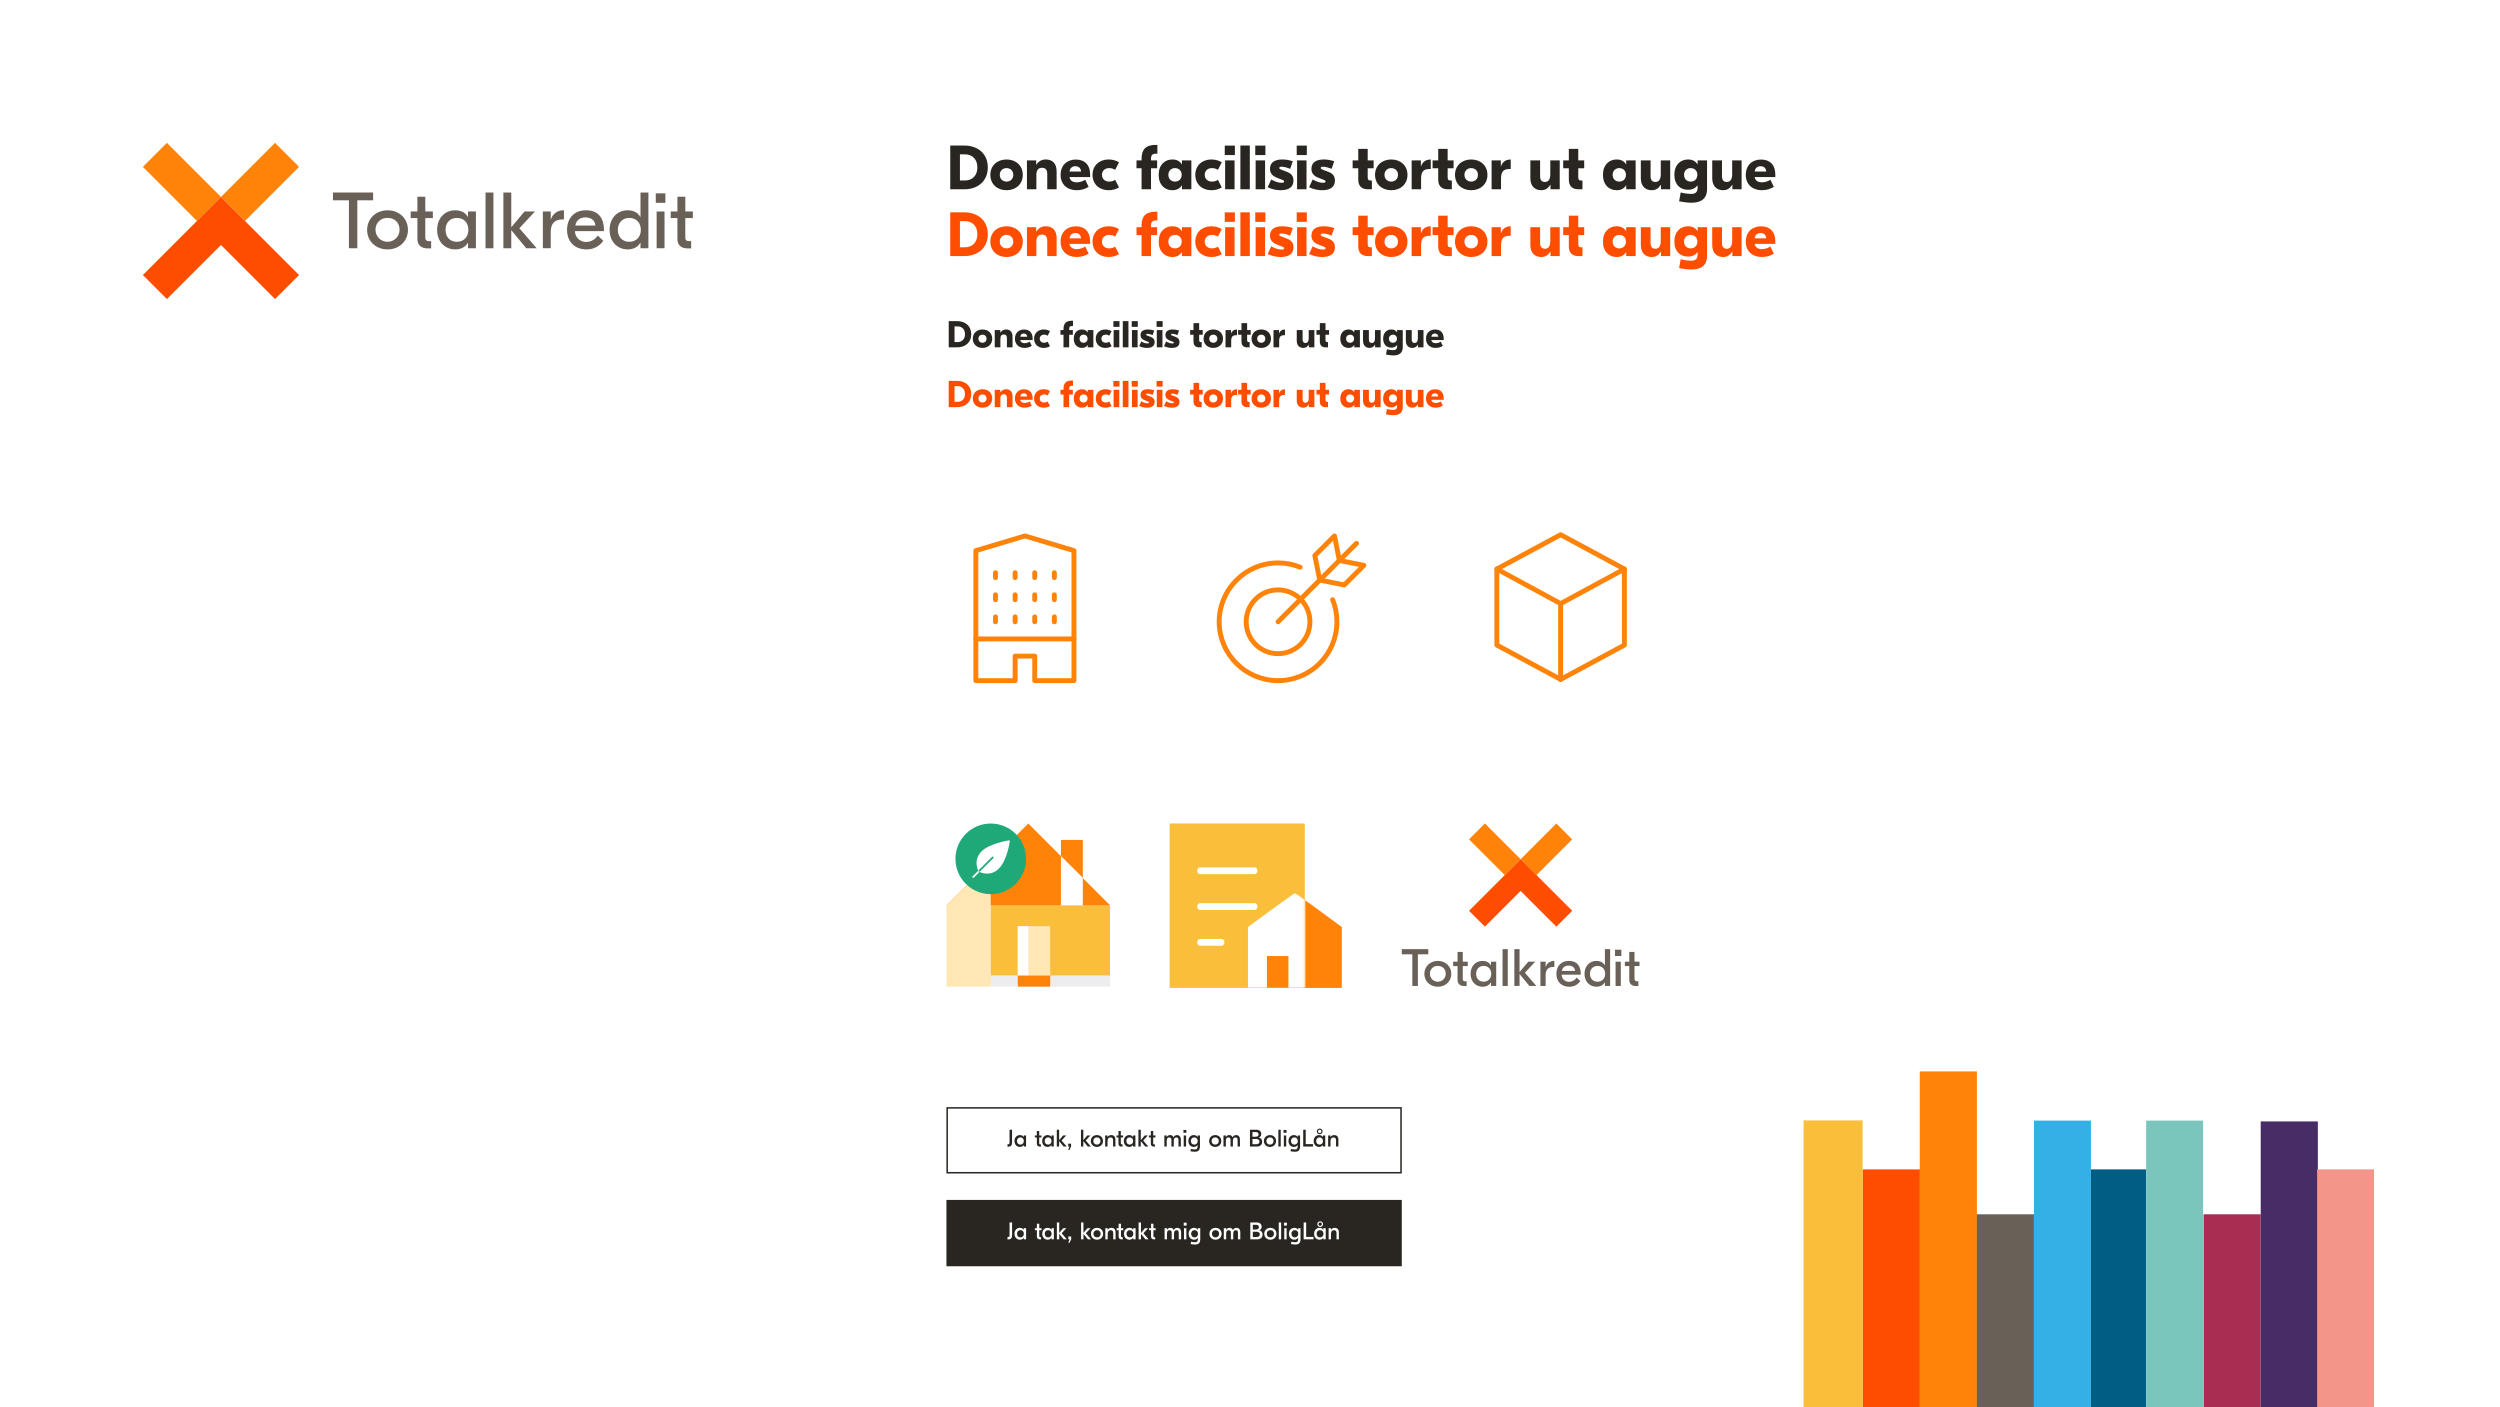 <svg width="1400" height="788" viewBox="0 0 1400 788" fill="none" xmlns="http://www.w3.org/2000/svg">
<rect x="0" y="0" width="1400" height="788" fill="#808080" stroke="none"/>
<g clip-path="url(#clip0_2822_3657)">
<rect width="1400" height="788" fill="white"/>
<path d="M539.94 81.5C547.675 81.5 553.17 86.12 553.17 93.75C553.17 101.38 547.675 106 539.94 106H532.135V81.5H539.94ZM540.395 86.435H537.56V101.065H540.395C544.35 101.065 547.325 98.475 547.325 93.75C547.325 89.025 544.35 86.435 540.395 86.435ZM563.657 89.305C568.907 89.305 572.757 92.735 572.757 97.915C572.757 103.095 568.907 106.525 563.657 106.525C558.442 106.525 554.592 103.095 554.592 97.915C554.592 92.735 558.442 89.305 563.657 89.305ZM563.657 94.135C561.557 94.135 559.877 95.605 559.877 97.915C559.877 100.225 561.557 101.695 563.657 101.695C565.792 101.695 567.437 100.225 567.437 97.915C567.437 95.605 565.792 94.135 563.657 94.135ZM585.622 89.305C589.192 89.305 591.712 91.37 591.712 95.99V106H586.462V97.46C586.462 95.045 585.447 93.96 583.487 93.96C581.702 93.96 580.372 95.01 580.372 97.88V106H575.087V89.83H580.267V92.28H580.337C581.457 90.39 583.347 89.305 585.622 89.305ZM602.473 89.34C607.338 89.34 610.488 92.14 610.488 97.985V99.175H598.903C599.253 101.205 600.863 102.115 603.033 102.115C604.993 102.115 606.708 101.31 607.723 100.645L609.648 104.635C607.933 105.685 605.728 106.525 602.963 106.525C597.538 106.525 593.933 103.13 593.933 97.985C593.933 92.525 597.503 89.34 602.473 89.34ZM602.298 93.085C600.513 93.085 599.183 93.96 598.938 96.06H605.378C605.308 94.17 604.013 93.085 602.298 93.085ZM620.804 106.525C615.624 106.525 611.809 103.13 611.809 97.915C611.809 92.7 615.624 89.305 620.804 89.305C623.079 89.305 624.899 89.865 626.649 90.88L624.479 95.115C623.499 94.485 622.484 94.135 621.049 94.135C618.949 94.135 617.094 95.5 617.094 97.915C617.094 100.33 618.949 101.695 621.049 101.695C622.484 101.695 623.499 101.345 624.479 100.715L626.649 104.95C624.899 105.965 623.079 106.525 620.804 106.525ZM647.68 86.05C645.37 86.05 644.565 86.68 644.565 89.06V89.83H647.995V94.24H644.565V106H639.28V94.24H636.445V89.83H639.28V88.885C639.28 83.53 641.835 81.15 647.05 81.15H648.135V86.05H647.68ZM656.525 106.525C652.325 106.525 648.86 103.585 648.86 97.915C648.86 92.245 652.325 89.305 656.525 89.305C659.15 89.305 660.795 90.39 661.81 92.035H661.88V89.83H667.165V106H661.88V103.795H661.81C660.795 105.44 659.15 106.525 656.525 106.525ZM657.995 101.695C660.13 101.695 661.74 100.225 661.74 97.915C661.74 95.605 660.13 94.135 657.995 94.135C655.895 94.135 654.285 95.605 654.285 97.915C654.285 100.225 655.895 101.695 657.995 101.695ZM678.363 106.525C673.183 106.525 669.368 103.13 669.368 97.915C669.368 92.7 673.183 89.305 678.363 89.305C680.638 89.305 682.458 89.865 684.208 90.88L682.038 95.115C681.058 94.485 680.043 94.135 678.608 94.135C676.508 94.135 674.653 95.5 674.653 97.915C674.653 100.33 676.508 101.695 678.608 101.695C680.043 101.695 681.058 101.345 682.038 100.715L684.208 104.95C682.458 105.965 680.638 106.525 678.363 106.525ZM691.529 81.535V86.855H685.859V81.535H691.529ZM686.069 106V89.83H691.354V106H686.069ZM699.899 81.5V106H694.614V81.5H699.899ZM708.619 81.535V86.855H702.949V81.535H708.619ZM703.159 106V89.83H708.444V106H703.159ZM717.211 106.525C715.076 106.525 712.346 106.07 709.896 104.845L711.891 100.505C713.641 101.52 715.636 102.36 717.631 102.36C718.576 102.36 719.101 102.15 719.101 101.625C719.101 100.995 718.471 100.89 717.981 100.68L715.146 99.56C712.486 98.545 711.191 96.97 711.191 94.555C711.191 91.23 713.466 89.305 718.121 89.305C719.941 89.305 721.901 89.62 723.966 90.285L722.496 94.555C720.781 93.855 718.996 93.365 717.701 93.365C716.651 93.365 716.406 93.645 716.406 94.065C716.406 94.555 716.826 94.765 717.631 95.08L720.431 96.13C722.881 97.04 724.351 98.335 724.351 101.065C724.351 104.915 721.516 106.525 717.211 106.525ZM731.827 81.535V86.855H726.157V81.535H731.827ZM726.367 106V89.83H731.652V106H726.367ZM740.419 106.525C738.284 106.525 735.554 106.07 733.104 104.845L735.099 100.505C736.849 101.52 738.844 102.36 740.839 102.36C741.784 102.36 742.309 102.15 742.309 101.625C742.309 100.995 741.679 100.89 741.189 100.68L738.354 99.56C735.694 98.545 734.399 96.97 734.399 94.555C734.399 91.23 736.674 89.305 741.329 89.305C743.149 89.305 745.109 89.62 747.174 90.285L745.704 94.555C743.989 93.855 742.204 93.365 740.909 93.365C739.859 93.365 739.614 93.645 739.614 94.065C739.614 94.555 740.034 94.765 740.839 95.08L743.639 96.13C746.089 97.04 747.559 98.335 747.559 101.065C747.559 104.915 744.724 106.525 740.419 106.525ZM769.234 94.24H765.909V99.105C765.909 100.61 766.294 101.1 767.659 101.1H768.254V106H766.049C762.759 106 760.624 104.425 760.624 100.54V94.24H757.474V89.83H760.624V83.355H765.909V89.83H769.234V94.24ZM779.092 89.305C784.342 89.305 788.192 92.735 788.192 97.915C788.192 103.095 784.342 106.525 779.092 106.525C773.877 106.525 770.027 103.095 770.027 97.915C770.027 92.735 773.877 89.305 779.092 89.305ZM779.092 94.135C776.992 94.135 775.312 95.605 775.312 97.915C775.312 100.225 776.992 101.695 779.092 101.695C781.227 101.695 782.872 100.225 782.872 97.915C782.872 95.605 781.227 94.135 779.092 94.135ZM801.231 89.34V94.625H800.776C797.241 94.625 795.806 95.92 795.806 100.05V106H790.521V89.83H795.701V93.12H795.771C796.716 90.46 798.571 89.34 801.126 89.34H801.231ZM814.009 94.24H810.684V99.105C810.684 100.61 811.069 101.1 812.434 101.1H813.029V106H810.824C807.534 106 805.399 104.425 805.399 100.54V94.24H802.249V89.83H805.399V83.355H810.684V89.83H814.009V94.24ZM823.867 89.305C829.117 89.305 832.967 92.735 832.967 97.915C832.967 103.095 829.117 106.525 823.867 106.525C818.652 106.525 814.802 103.095 814.802 97.915C814.802 92.735 818.652 89.305 823.867 89.305ZM823.867 94.135C821.767 94.135 820.087 95.605 820.087 97.915C820.087 100.225 821.767 101.695 823.867 101.695C826.002 101.695 827.647 100.225 827.647 97.915C827.647 95.605 826.002 94.135 823.867 94.135ZM846.007 89.34V94.625H845.552C842.017 94.625 840.582 95.92 840.582 100.05V106H835.297V89.83H840.477V93.12H840.547C841.492 90.46 843.347 89.34 845.902 89.34H846.007ZM863.122 106.525C859.692 106.525 856.997 104.425 856.997 99.805V89.83H862.457V98.65C862.457 100.995 863.542 101.905 865.117 101.905C866.972 101.905 868.162 100.61 868.162 97.635V89.83H873.447V106H868.267V103.48H868.197C867.042 105.335 865.502 106.525 863.122 106.525ZM887.154 94.24H883.829V99.105C883.829 100.61 884.214 101.1 885.579 101.1H886.174V106H883.969C880.679 106 878.544 104.425 878.544 100.54V94.24H875.394V89.83H878.544V83.355H883.829V89.83H887.154V94.24ZM905.319 106.525C901.119 106.525 897.654 103.585 897.654 97.915C897.654 92.245 901.119 89.305 905.319 89.305C907.944 89.305 909.589 90.39 910.604 92.035H910.674V89.83H915.959V106H910.674V103.795H910.604C909.589 105.44 907.944 106.525 905.319 106.525ZM906.789 101.695C908.924 101.695 910.534 100.225 910.534 97.915C910.534 95.605 908.924 94.135 906.789 94.135C904.689 94.135 903.079 95.605 903.079 97.915C903.079 100.225 904.689 101.695 906.789 101.695ZM924.987 106.525C921.557 106.525 918.862 104.425 918.862 99.805V89.83H924.322V98.65C924.322 100.995 925.407 101.905 926.982 101.905C928.837 101.905 930.027 100.61 930.027 97.635V89.83H935.312V106H930.132V103.48H930.062C928.907 105.335 927.367 106.525 924.987 106.525ZM947.234 113.525C945.554 113.525 943.034 113.28 940.304 112.72L941.179 107.785C943.839 108.415 945.624 108.59 946.849 108.59C949.509 108.59 950.664 107.715 950.664 104.88V103.83H950.594C949.649 105.09 948.004 106.28 945.274 106.28C941.039 106.28 937.644 103.48 937.644 97.88C937.644 92.245 941.109 89.305 945.309 89.305C947.934 89.305 949.579 90.39 950.594 92.035H950.664V89.83H955.949V106C955.914 111.075 952.834 113.525 947.234 113.525ZM946.779 101.695C948.914 101.695 950.524 100.225 950.524 97.915C950.524 95.605 948.914 94.135 946.779 94.135C944.679 94.135 943.069 95.605 943.069 97.915C943.069 100.225 944.679 101.695 946.779 101.695ZM964.977 106.525C961.547 106.525 958.852 104.425 958.852 99.805V89.83H964.312V98.65C964.312 100.995 965.397 101.905 966.972 101.905C968.827 101.905 970.017 100.61 970.017 97.635V89.83H975.302V106H970.122V103.48H970.052C968.897 105.335 967.357 106.525 964.977 106.525ZM986.174 89.34C991.039 89.34 994.189 92.14 994.189 97.985V99.175H982.604C982.954 101.205 984.564 102.115 986.734 102.115C988.694 102.115 990.409 101.31 991.424 100.645L993.349 104.635C991.634 105.685 989.429 106.525 986.664 106.525C981.239 106.525 977.634 103.13 977.634 97.985C977.634 92.525 981.204 89.34 986.174 89.34ZM985.999 93.085C984.214 93.085 982.884 93.96 982.639 96.06H989.079C989.009 94.17 987.714 93.085 985.999 93.085Z" fill="#292622"/>
<path d="M539.94 118.902C547.675 118.902 553.17 123.522 553.17 131.152C553.17 138.782 547.675 143.402 539.94 143.402H532.135V118.902H539.94ZM540.395 123.837H537.56V138.467H540.395C544.35 138.467 547.325 135.877 547.325 131.152C547.325 126.427 544.35 123.837 540.395 123.837ZM563.657 126.707C568.907 126.707 572.757 130.137 572.757 135.317C572.757 140.497 568.907 143.927 563.657 143.927C558.442 143.927 554.592 140.497 554.592 135.317C554.592 130.137 558.442 126.707 563.657 126.707ZM563.657 131.537C561.557 131.537 559.877 133.007 559.877 135.317C559.877 137.627 561.557 139.097 563.657 139.097C565.792 139.097 567.437 137.627 567.437 135.317C567.437 133.007 565.792 131.537 563.657 131.537ZM585.622 126.707C589.192 126.707 591.712 128.772 591.712 133.392V143.402H586.462V134.862C586.462 132.447 585.447 131.362 583.487 131.362C581.702 131.362 580.372 132.412 580.372 135.282V143.402H575.087V127.232H580.267V129.682H580.337C581.457 127.792 583.347 126.707 585.622 126.707ZM602.473 126.742C607.338 126.742 610.488 129.542 610.488 135.387V136.577H598.903C599.253 138.607 600.863 139.517 603.033 139.517C604.993 139.517 606.708 138.712 607.723 138.047L609.648 142.037C607.933 143.087 605.728 143.927 602.963 143.927C597.538 143.927 593.933 140.532 593.933 135.387C593.933 129.927 597.503 126.742 602.473 126.742ZM602.298 130.487C600.513 130.487 599.183 131.362 598.938 133.462H605.378C605.308 131.572 604.013 130.487 602.298 130.487ZM620.804 143.927C615.624 143.927 611.809 140.532 611.809 135.317C611.809 130.102 615.624 126.707 620.804 126.707C623.079 126.707 624.899 127.267 626.649 128.282L624.479 132.517C623.499 131.887 622.484 131.537 621.049 131.537C618.949 131.537 617.094 132.902 617.094 135.317C617.094 137.732 618.949 139.097 621.049 139.097C622.484 139.097 623.499 138.747 624.479 138.117L626.649 142.352C624.899 143.367 623.079 143.927 620.804 143.927ZM647.68 123.452C645.37 123.452 644.565 124.082 644.565 126.462V127.232H647.995V131.642H644.565V143.402H639.28V131.642H636.445V127.232H639.28V126.287C639.28 120.932 641.835 118.552 647.05 118.552H648.135V123.452H647.68ZM656.525 143.927C652.325 143.927 648.86 140.987 648.86 135.317C648.86 129.647 652.325 126.707 656.525 126.707C659.15 126.707 660.795 127.792 661.81 129.437H661.88V127.232H667.165V143.402H661.88V141.197H661.81C660.795 142.842 659.15 143.927 656.525 143.927ZM657.995 139.097C660.13 139.097 661.74 137.627 661.74 135.317C661.74 133.007 660.13 131.537 657.995 131.537C655.895 131.537 654.285 133.007 654.285 135.317C654.285 137.627 655.895 139.097 657.995 139.097ZM678.363 143.927C673.183 143.927 669.368 140.532 669.368 135.317C669.368 130.102 673.183 126.707 678.363 126.707C680.638 126.707 682.458 127.267 684.208 128.282L682.038 132.517C681.058 131.887 680.043 131.537 678.608 131.537C676.508 131.537 674.653 132.902 674.653 135.317C674.653 137.732 676.508 139.097 678.608 139.097C680.043 139.097 681.058 138.747 682.038 138.117L684.208 142.352C682.458 143.367 680.638 143.927 678.363 143.927ZM691.529 118.937V124.257H685.859V118.937H691.529ZM686.069 143.402V127.232H691.354V143.402H686.069ZM699.899 118.902V143.402H694.614V118.902H699.899ZM708.619 118.937V124.257H702.949V118.937H708.619ZM703.159 143.402V127.232H708.444V143.402H703.159ZM717.211 143.927C715.076 143.927 712.346 143.472 709.896 142.247L711.891 137.907C713.641 138.922 715.636 139.762 717.631 139.762C718.576 139.762 719.101 139.552 719.101 139.027C719.101 138.397 718.471 138.292 717.981 138.082L715.146 136.962C712.486 135.947 711.191 134.372 711.191 131.957C711.191 128.632 713.466 126.707 718.121 126.707C719.941 126.707 721.901 127.022 723.966 127.687L722.496 131.957C720.781 131.257 718.996 130.767 717.701 130.767C716.651 130.767 716.406 131.047 716.406 131.467C716.406 131.957 716.826 132.167 717.631 132.482L720.431 133.532C722.881 134.442 724.351 135.737 724.351 138.467C724.351 142.317 721.516 143.927 717.211 143.927ZM731.827 118.937V124.257H726.157V118.937H731.827ZM726.367 143.402V127.232H731.652V143.402H726.367ZM740.419 143.927C738.284 143.927 735.554 143.472 733.104 142.247L735.099 137.907C736.849 138.922 738.844 139.762 740.839 139.762C741.784 139.762 742.309 139.552 742.309 139.027C742.309 138.397 741.679 138.292 741.189 138.082L738.354 136.962C735.694 135.947 734.399 134.372 734.399 131.957C734.399 128.632 736.674 126.707 741.329 126.707C743.149 126.707 745.109 127.022 747.174 127.687L745.704 131.957C743.989 131.257 742.204 130.767 740.909 130.767C739.859 130.767 739.614 131.047 739.614 131.467C739.614 131.957 740.034 132.167 740.839 132.482L743.639 133.532C746.089 134.442 747.559 135.737 747.559 138.467C747.559 142.317 744.724 143.927 740.419 143.927ZM769.234 131.642H765.909V136.507C765.909 138.012 766.294 138.502 767.659 138.502H768.254V143.402H766.049C762.759 143.402 760.624 141.827 760.624 137.942V131.642H757.474V127.232H760.624V120.757H765.909V127.232H769.234V131.642ZM779.092 126.707C784.342 126.707 788.192 130.137 788.192 135.317C788.192 140.497 784.342 143.927 779.092 143.927C773.877 143.927 770.027 140.497 770.027 135.317C770.027 130.137 773.877 126.707 779.092 126.707ZM779.092 131.537C776.992 131.537 775.312 133.007 775.312 135.317C775.312 137.627 776.992 139.097 779.092 139.097C781.227 139.097 782.872 137.627 782.872 135.317C782.872 133.007 781.227 131.537 779.092 131.537ZM801.231 126.742V132.027H800.776C797.241 132.027 795.806 133.322 795.806 137.452V143.402H790.521V127.232H795.701V130.522H795.771C796.716 127.862 798.571 126.742 801.126 126.742H801.231ZM814.009 131.642H810.684V136.507C810.684 138.012 811.069 138.502 812.434 138.502H813.029V143.402H810.824C807.534 143.402 805.399 141.827 805.399 137.942V131.642H802.249V127.232H805.399V120.757H810.684V127.232H814.009V131.642ZM823.867 126.707C829.117 126.707 832.967 130.137 832.967 135.317C832.967 140.497 829.117 143.927 823.867 143.927C818.652 143.927 814.802 140.497 814.802 135.317C814.802 130.137 818.652 126.707 823.867 126.707ZM823.867 131.537C821.767 131.537 820.087 133.007 820.087 135.317C820.087 137.627 821.767 139.097 823.867 139.097C826.002 139.097 827.647 137.627 827.647 135.317C827.647 133.007 826.002 131.537 823.867 131.537ZM846.007 126.742V132.027H845.552C842.017 132.027 840.582 133.322 840.582 137.452V143.402H835.297V127.232H840.477V130.522H840.547C841.492 127.862 843.347 126.742 845.902 126.742H846.007ZM863.122 143.927C859.692 143.927 856.997 141.827 856.997 137.207V127.232H862.457V136.052C862.457 138.397 863.542 139.307 865.117 139.307C866.972 139.307 868.162 138.012 868.162 135.037V127.232H873.447V143.402H868.267V140.882H868.197C867.042 142.737 865.502 143.927 863.122 143.927ZM887.154 131.642H883.829V136.507C883.829 138.012 884.214 138.502 885.579 138.502H886.174V143.402H883.969C880.679 143.402 878.544 141.827 878.544 137.942V131.642H875.394V127.232H878.544V120.757H883.829V127.232H887.154V131.642ZM905.319 143.927C901.119 143.927 897.654 140.987 897.654 135.317C897.654 129.647 901.119 126.707 905.319 126.707C907.944 126.707 909.589 127.792 910.604 129.437H910.674V127.232H915.959V143.402H910.674V141.197H910.604C909.589 142.842 907.944 143.927 905.319 143.927ZM906.789 139.097C908.924 139.097 910.534 137.627 910.534 135.317C910.534 133.007 908.924 131.537 906.789 131.537C904.689 131.537 903.079 133.007 903.079 135.317C903.079 137.627 904.689 139.097 906.789 139.097ZM924.987 143.927C921.557 143.927 918.862 141.827 918.862 137.207V127.232H924.322V136.052C924.322 138.397 925.407 139.307 926.982 139.307C928.837 139.307 930.027 138.012 930.027 135.037V127.232H935.312V143.402H930.132V140.882H930.062C928.907 142.737 927.367 143.927 924.987 143.927ZM947.234 150.927C945.554 150.927 943.034 150.682 940.304 150.122L941.179 145.187C943.839 145.817 945.624 145.992 946.849 145.992C949.509 145.992 950.664 145.117 950.664 142.282V141.232H950.594C949.649 142.492 948.004 143.682 945.274 143.682C941.039 143.682 937.644 140.882 937.644 135.282C937.644 129.647 941.109 126.707 945.309 126.707C947.934 126.707 949.579 127.792 950.594 129.437H950.664V127.232H955.949V143.402C955.914 148.477 952.834 150.927 947.234 150.927ZM946.779 139.097C948.914 139.097 950.524 137.627 950.524 135.317C950.524 133.007 948.914 131.537 946.779 131.537C944.679 131.537 943.069 133.007 943.069 135.317C943.069 137.627 944.679 139.097 946.779 139.097ZM964.977 143.927C961.547 143.927 958.852 141.827 958.852 137.207V127.232H964.312V136.052C964.312 138.397 965.397 139.307 966.972 139.307C968.827 139.307 970.017 138.012 970.017 135.037V127.232H975.302V143.402H970.122V140.882H970.052C968.897 142.737 967.357 143.927 964.977 143.927ZM986.174 126.742C991.039 126.742 994.189 129.542 994.189 135.387V136.577H982.604C982.954 138.607 984.564 139.517 986.734 139.517C988.694 139.517 990.409 138.712 991.424 138.047L993.349 142.037C991.634 143.087 989.429 143.927 986.664 143.927C981.239 143.927 977.634 140.532 977.634 135.387C977.634 129.927 981.204 126.742 986.174 126.742ZM985.999 130.487C984.214 130.487 982.884 131.362 982.639 133.462H989.079C989.009 131.572 987.714 130.487 985.999 130.487Z" fill="#FF4D00"/>
<path d="M535.963 179.824C540.604 179.824 543.901 182.596 543.901 187.173C543.901 191.751 540.604 194.522 535.963 194.522H531.281V179.824H535.963ZM536.236 182.785H534.536V191.562H536.236C538.609 191.562 540.394 190.008 540.394 187.173C540.394 184.338 538.609 182.785 536.236 182.785ZM550.192 184.506C553.342 184.506 555.652 186.564 555.652 189.672C555.652 192.78 553.342 194.837 550.192 194.837C547.064 194.837 544.754 192.78 544.754 189.672C544.754 186.564 547.064 184.506 550.192 184.506ZM550.192 187.404C548.933 187.404 547.925 188.286 547.925 189.672C547.925 191.058 548.933 191.94 550.192 191.94C551.473 191.94 552.46 191.058 552.46 189.672C552.46 188.286 551.473 187.404 550.192 187.404ZM563.37 184.506C565.511 184.506 567.023 185.745 567.023 188.517V194.522H563.874V189.399C563.874 187.95 563.265 187.299 562.089 187.299C561.018 187.299 560.22 187.929 560.22 189.651V194.522H557.049V184.821H560.157V186.291H560.199C560.871 185.157 562.005 184.506 563.37 184.506ZM573.48 184.527C576.398 184.527 578.288 186.207 578.288 189.714V190.428H571.338C571.548 191.646 572.514 192.192 573.816 192.192C574.991 192.192 576.02 191.709 576.629 191.31L577.784 193.704C576.755 194.333 575.432 194.837 573.774 194.837C570.519 194.837 568.356 192.801 568.356 189.714C568.356 186.438 570.498 184.527 573.48 184.527ZM573.375 186.774C572.304 186.774 571.506 187.299 571.359 188.559H575.222C575.18 187.425 574.404 186.774 573.375 186.774ZM584.477 194.837C581.369 194.837 579.081 192.801 579.081 189.672C579.081 186.543 581.369 184.506 584.477 184.506C585.842 184.506 586.934 184.842 587.984 185.451L586.682 187.992C586.094 187.614 585.485 187.404 584.624 187.404C583.364 187.404 582.251 188.223 582.251 189.672C582.251 191.121 583.364 191.94 584.624 191.94C585.485 191.94 586.094 191.73 586.682 191.352L587.984 193.893C586.934 194.501 585.842 194.837 584.477 194.837ZM600.601 182.554C599.215 182.554 598.732 182.932 598.732 184.359V184.821H600.79V187.467H598.732V194.522H595.561V187.467H593.86V184.821H595.561V184.254C595.561 181.042 597.094 179.614 600.223 179.614H600.874V182.554H600.601ZM605.907 194.837C603.388 194.837 601.309 193.074 601.309 189.672C601.309 186.27 603.388 184.506 605.907 184.506C607.482 184.506 608.469 185.157 609.078 186.144H609.12V184.821H612.291V194.522H609.12V193.2H609.078C608.469 194.186 607.482 194.837 605.907 194.837ZM606.789 191.94C608.07 191.94 609.036 191.058 609.036 189.672C609.036 188.286 608.07 187.404 606.789 187.404C605.529 187.404 604.564 188.286 604.564 189.672C604.564 191.058 605.529 191.94 606.789 191.94ZM619.009 194.837C615.901 194.837 613.612 192.801 613.612 189.672C613.612 186.543 615.901 184.506 619.009 184.506C620.374 184.506 621.466 184.842 622.515 185.451L621.214 187.992C620.626 187.614 620.017 187.404 619.156 187.404C617.896 187.404 616.783 188.223 616.783 189.672C616.783 191.121 617.896 191.94 619.156 191.94C620.017 191.94 620.626 191.73 621.214 191.352L622.515 193.893C621.466 194.501 620.374 194.837 619.009 194.837ZM626.908 179.845V183.037H623.506V179.845H626.908ZM623.632 194.522V184.821H626.803V194.522H623.632ZM631.929 179.824V194.522H628.758V179.824H631.929ZM637.161 179.845V183.037H633.759V179.845H637.161ZM633.885 194.522V184.821H637.056V194.522H633.885ZM642.315 194.837C641.034 194.837 639.397 194.564 637.927 193.83L639.124 191.226C640.174 191.835 641.37 192.339 642.567 192.339C643.134 192.339 643.449 192.213 643.449 191.898C643.449 191.52 643.071 191.457 642.777 191.331L641.076 190.659C639.481 190.05 638.704 189.105 638.704 187.656C638.704 185.661 640.069 184.506 642.861 184.506C643.953 184.506 645.129 184.695 646.368 185.094L645.486 187.656C644.457 187.236 643.386 186.942 642.609 186.942C641.979 186.942 641.832 187.11 641.832 187.362C641.832 187.656 642.084 187.782 642.567 187.971L644.247 188.601C645.717 189.147 646.599 189.924 646.599 191.562C646.599 193.872 644.898 194.837 642.315 194.837ZM651.084 179.845V183.037H647.682V179.845H651.084ZM647.808 194.522V184.821H650.979V194.522H647.808ZM656.239 194.837C654.958 194.837 653.32 194.564 651.85 193.83L653.047 191.226C654.097 191.835 655.294 192.339 656.491 192.339C657.058 192.339 657.373 192.213 657.373 191.898C657.373 191.52 656.995 191.457 656.701 191.331L655 190.659C653.404 190.05 652.627 189.105 652.627 187.656C652.627 185.661 653.992 184.506 656.785 184.506C657.877 184.506 659.052 184.695 660.291 185.094L659.409 187.656C658.381 187.236 657.31 186.942 656.533 186.942C655.903 186.942 655.756 187.11 655.756 187.362C655.756 187.656 656.008 187.782 656.491 187.971L658.171 188.601C659.64 189.147 660.522 189.924 660.522 191.562C660.522 193.872 658.821 194.837 656.239 194.837ZM673.526 187.467H671.531V190.386C671.531 191.289 671.762 191.583 672.581 191.583H672.938V194.522H671.615C669.641 194.522 668.361 193.578 668.361 191.247V187.467H666.471V184.821H668.361V180.937H671.531V184.821H673.526V187.467ZM679.44 184.506C682.59 184.506 684.9 186.564 684.9 189.672C684.9 192.78 682.59 194.837 679.44 194.837C676.312 194.837 674.002 192.78 674.002 189.672C674.002 186.564 676.312 184.506 679.44 184.506ZM679.44 187.404C678.18 187.404 677.173 188.286 677.173 189.672C677.173 191.058 678.18 191.94 679.44 191.94C680.721 191.94 681.708 191.058 681.708 189.672C681.708 188.286 680.721 187.404 679.44 187.404ZM692.722 184.527V187.698H692.449C690.329 187.698 689.468 188.475 689.468 190.953V194.522H686.297V184.821H689.405V186.795H689.447C690.014 185.199 691.127 184.527 692.659 184.527H692.722ZM700.389 187.467H698.394V190.386C698.394 191.289 698.625 191.583 699.444 191.583H699.801V194.522H698.478C696.504 194.522 695.223 193.578 695.223 191.247V187.467H693.333V184.821H695.223V180.937H698.394V184.821H700.389V187.467ZM706.303 184.506C709.453 184.506 711.762 186.564 711.762 189.672C711.762 192.78 709.453 194.837 706.303 194.837C703.174 194.837 700.864 192.78 700.864 189.672C700.864 186.564 703.174 184.506 706.303 184.506ZM706.303 187.404C705.043 187.404 704.035 188.286 704.035 189.672C704.035 191.058 705.043 191.94 706.303 191.94C707.584 191.94 708.571 191.058 708.571 189.672C708.571 188.286 707.584 187.404 706.303 187.404ZM719.585 184.527V187.698H719.312C717.191 187.698 716.33 188.475 716.33 190.953V194.522H713.16V184.821H716.267V186.795H716.309C716.876 185.199 717.989 184.527 719.522 184.527H719.585ZM729.853 194.837C727.795 194.837 726.178 193.578 726.178 190.806V184.821H729.454V190.113C729.454 191.52 730.105 192.066 731.05 192.066C732.163 192.066 732.877 191.289 732.877 189.504V184.821H736.047V194.522H732.94V193.011H732.898C732.205 194.124 731.281 194.837 729.853 194.837ZM744.271 187.467H742.276V190.386C742.276 191.289 742.507 191.583 743.326 191.583H743.683V194.522H742.36C740.386 194.522 739.105 193.578 739.105 191.247V187.467H737.216V184.821H739.105V180.937H742.276V184.821H744.271V187.467ZM755.169 194.837C752.649 194.837 750.57 193.074 750.57 189.672C750.57 186.27 752.649 184.506 755.169 184.506C756.744 184.506 757.731 185.157 758.34 186.144H758.382V184.821H761.552V194.522H758.382V193.2H758.34C757.731 194.186 756.744 194.837 755.169 194.837ZM756.051 191.94C757.332 191.94 758.298 191.058 758.298 189.672C758.298 188.286 757.332 187.404 756.051 187.404C754.791 187.404 753.825 188.286 753.825 189.672C753.825 191.058 754.791 191.94 756.051 191.94ZM766.968 194.837C764.911 194.837 763.294 193.578 763.294 190.806V184.821H766.569V190.113C766.569 191.52 767.22 192.066 768.165 192.066C769.278 192.066 769.992 191.289 769.992 189.504V184.821H773.163V194.522H770.055V193.011H770.013C769.32 194.124 768.396 194.837 766.968 194.837ZM780.316 199.037C779.308 199.037 777.796 198.89 776.158 198.554L776.683 195.593C778.279 195.971 779.35 196.076 780.085 196.076C781.68 196.076 782.373 195.551 782.373 193.851V193.221H782.331C781.764 193.977 780.777 194.69 779.14 194.69C776.599 194.69 774.562 193.011 774.562 189.651C774.562 186.27 776.641 184.506 779.161 184.506C780.735 184.506 781.722 185.157 782.331 186.144H782.373V184.821H785.544V194.522C785.523 197.567 783.675 199.037 780.316 199.037ZM780.043 191.94C781.323 191.94 782.289 191.058 782.289 189.672C782.289 188.286 781.323 187.404 780.043 187.404C778.783 187.404 777.817 188.286 777.817 189.672C777.817 191.058 778.783 191.94 780.043 191.94ZM790.96 194.837C788.902 194.837 787.286 193.578 787.286 190.806V184.821H790.561V190.113C790.561 191.52 791.212 192.066 792.157 192.066C793.27 192.066 793.984 191.289 793.984 189.504V184.821H797.155V194.522H794.047V193.011H794.005C793.312 194.124 792.388 194.837 790.96 194.837ZM803.677 184.527C806.596 184.527 808.486 186.207 808.486 189.714V190.428H801.536C801.746 191.646 802.711 192.192 804.013 192.192C805.189 192.192 806.218 191.709 806.827 191.31L807.982 193.704C806.953 194.333 805.63 194.837 803.971 194.837C800.717 194.837 798.554 192.801 798.554 189.714C798.554 186.438 800.696 184.527 803.677 184.527ZM803.572 186.774C802.501 186.774 801.704 187.299 801.557 188.559H805.42C805.378 187.425 804.601 186.774 803.572 186.774Z" fill="#292622"/>
<path d="M535.963 213.289C540.604 213.289 543.901 216.06 543.901 220.638C543.901 225.216 540.604 227.987 535.963 227.987H531.281V213.289H535.963ZM536.236 216.249H534.536V225.027H536.236C538.609 225.027 540.394 223.473 540.394 220.638C540.394 217.803 538.609 216.249 536.236 216.249ZM550.192 217.971C553.342 217.971 555.652 220.029 555.652 223.137C555.652 226.244 553.342 228.302 550.192 228.302C547.064 228.302 544.754 226.244 544.754 223.137C544.754 220.029 547.064 217.971 550.192 217.971ZM550.192 220.869C548.933 220.869 547.925 221.751 547.925 223.137C547.925 224.523 548.933 225.405 550.192 225.405C551.473 225.405 552.46 224.523 552.46 223.137C552.46 221.751 551.473 220.869 550.192 220.869ZM563.37 217.971C565.511 217.971 567.023 219.21 567.023 221.982V227.987H563.874V222.864C563.874 221.415 563.265 220.764 562.089 220.764C561.018 220.764 560.22 221.394 560.22 223.116V227.987H557.049V218.286H560.157V219.756H560.199C560.871 218.622 562.005 217.971 563.37 217.971ZM573.48 217.992C576.398 217.992 578.288 219.672 578.288 223.179V223.893H571.338C571.548 225.111 572.514 225.657 573.816 225.657C574.991 225.657 576.02 225.174 576.629 224.775L577.784 227.168C576.755 227.798 575.432 228.302 573.774 228.302C570.519 228.302 568.356 226.265 568.356 223.179C568.356 219.903 570.498 217.992 573.48 217.992ZM573.375 220.239C572.304 220.239 571.506 220.764 571.359 222.024H575.222C575.18 220.89 574.404 220.239 573.375 220.239ZM584.477 228.302C581.369 228.302 579.081 226.265 579.081 223.137C579.081 220.008 581.369 217.971 584.477 217.971C585.842 217.971 586.934 218.307 587.984 218.916L586.682 221.457C586.094 221.079 585.485 220.869 584.624 220.869C583.364 220.869 582.251 221.688 582.251 223.137C582.251 224.586 583.364 225.405 584.624 225.405C585.485 225.405 586.094 225.195 586.682 224.817L587.984 227.357C586.934 227.966 585.842 228.302 584.477 228.302ZM600.601 216.018C599.215 216.018 598.732 216.396 598.732 217.824V218.286H600.79V220.932H598.732V227.987H595.561V220.932H593.86V218.286H595.561V217.719C595.561 214.507 597.094 213.079 600.223 213.079H600.874V216.018H600.601ZM605.907 228.302C603.388 228.302 601.309 226.538 601.309 223.137C601.309 219.735 603.388 217.971 605.907 217.971C607.482 217.971 608.469 218.622 609.078 219.609H609.12V218.286H612.291V227.987H609.12V226.664H609.078C608.469 227.651 607.482 228.302 605.907 228.302ZM606.789 225.405C608.07 225.405 609.036 224.523 609.036 223.137C609.036 221.751 608.07 220.869 606.789 220.869C605.529 220.869 604.564 221.751 604.564 223.137C604.564 224.523 605.529 225.405 606.789 225.405ZM619.009 228.302C615.901 228.302 613.612 226.265 613.612 223.137C613.612 220.008 615.901 217.971 619.009 217.971C620.374 217.971 621.466 218.307 622.515 218.916L621.214 221.457C620.626 221.079 620.017 220.869 619.156 220.869C617.896 220.869 616.783 221.688 616.783 223.137C616.783 224.586 617.896 225.405 619.156 225.405C620.017 225.405 620.626 225.195 621.214 224.817L622.515 227.357C621.466 227.966 620.374 228.302 619.009 228.302ZM626.908 213.31V216.501H623.506V213.31H626.908ZM623.632 227.987V218.286H626.803V227.987H623.632ZM631.929 213.289V227.987H628.758V213.289H631.929ZM637.161 213.31V216.501H633.759V213.31H637.161ZM633.885 227.987V218.286H637.056V227.987H633.885ZM642.315 228.302C641.034 228.302 639.397 228.029 637.927 227.294L639.124 224.691C640.174 225.3 641.37 225.804 642.567 225.804C643.134 225.804 643.449 225.678 643.449 225.363C643.449 224.985 643.071 224.922 642.777 224.796L641.076 224.124C639.481 223.515 638.704 222.57 638.704 221.121C638.704 219.126 640.069 217.971 642.861 217.971C643.953 217.971 645.129 218.16 646.368 218.559L645.486 221.121C644.457 220.701 643.386 220.407 642.609 220.407C641.979 220.407 641.832 220.575 641.832 220.827C641.832 221.121 642.084 221.247 642.567 221.436L644.247 222.066C645.717 222.612 646.599 223.389 646.599 225.027C646.599 227.336 644.898 228.302 642.315 228.302ZM651.084 213.31V216.501H647.682V213.31H651.084ZM647.808 227.987V218.286H650.979V227.987H647.808ZM656.239 228.302C654.958 228.302 653.32 228.029 651.85 227.294L653.047 224.691C654.097 225.3 655.294 225.804 656.491 225.804C657.058 225.804 657.373 225.678 657.373 225.363C657.373 224.985 656.995 224.922 656.701 224.796L655 224.124C653.404 223.515 652.627 222.57 652.627 221.121C652.627 219.126 653.992 217.971 656.785 217.971C657.877 217.971 659.052 218.16 660.291 218.559L659.409 221.121C658.381 220.701 657.31 220.407 656.533 220.407C655.903 220.407 655.756 220.575 655.756 220.827C655.756 221.121 656.008 221.247 656.491 221.436L658.171 222.066C659.64 222.612 660.522 223.389 660.522 225.027C660.522 227.336 658.821 228.302 656.239 228.302ZM673.526 220.932H671.531V223.851C671.531 224.754 671.762 225.048 672.581 225.048H672.938V227.987H671.615C669.641 227.987 668.361 227.042 668.361 224.712V220.932H666.471V218.286H668.361V214.402H671.531V218.286H673.526V220.932ZM679.44 217.971C682.59 217.971 684.9 220.029 684.9 223.137C684.9 226.244 682.59 228.302 679.44 228.302C676.312 228.302 674.002 226.244 674.002 223.137C674.002 220.029 676.312 217.971 679.44 217.971ZM679.44 220.869C678.18 220.869 677.173 221.751 677.173 223.137C677.173 224.523 678.18 225.405 679.44 225.405C680.721 225.405 681.708 224.523 681.708 223.137C681.708 221.751 680.721 220.869 679.44 220.869ZM692.722 217.992V221.163H692.449C690.329 221.163 689.468 221.94 689.468 224.418V227.987H686.297V218.286H689.405V220.26H689.447C690.014 218.664 691.127 217.992 692.659 217.992H692.722ZM700.389 220.932H698.394V223.851C698.394 224.754 698.625 225.048 699.444 225.048H699.801V227.987H698.478C696.504 227.987 695.223 227.042 695.223 224.712V220.932H693.333V218.286H695.223V214.402H698.394V218.286H700.389V220.932ZM706.303 217.971C709.453 217.971 711.762 220.029 711.762 223.137C711.762 226.244 709.453 228.302 706.303 228.302C703.174 228.302 700.864 226.244 700.864 223.137C700.864 220.029 703.174 217.971 706.303 217.971ZM706.303 220.869C705.043 220.869 704.035 221.751 704.035 223.137C704.035 224.523 705.043 225.405 706.303 225.405C707.584 225.405 708.571 224.523 708.571 223.137C708.571 221.751 707.584 220.869 706.303 220.869ZM719.585 217.992V221.163H719.312C717.191 221.163 716.33 221.94 716.33 224.418V227.987H713.16V218.286H716.267V220.26H716.309C716.876 218.664 717.989 217.992 719.522 217.992H719.585ZM729.853 228.302C727.795 228.302 726.178 227.042 726.178 224.271V218.286H729.454V223.578C729.454 224.985 730.105 225.531 731.05 225.531C732.163 225.531 732.877 224.754 732.877 222.969V218.286H736.047V227.987H732.94V226.475H732.898C732.205 227.588 731.281 228.302 729.853 228.302ZM744.271 220.932H742.276V223.851C742.276 224.754 742.507 225.048 743.326 225.048H743.683V227.987H742.36C740.386 227.987 739.105 227.042 739.105 224.712V220.932H737.216V218.286H739.105V214.402H742.276V218.286H744.271V220.932ZM755.169 228.302C752.649 228.302 750.57 226.538 750.57 223.137C750.57 219.735 752.649 217.971 755.169 217.971C756.744 217.971 757.731 218.622 758.34 219.609H758.382V218.286H761.552V227.987H758.382V226.664H758.34C757.731 227.651 756.744 228.302 755.169 228.302ZM756.051 225.405C757.332 225.405 758.298 224.523 758.298 223.137C758.298 221.751 757.332 220.869 756.051 220.869C754.791 220.869 753.825 221.751 753.825 223.137C753.825 224.523 754.791 225.405 756.051 225.405ZM766.968 228.302C764.911 228.302 763.294 227.042 763.294 224.271V218.286H766.569V223.578C766.569 224.985 767.22 225.531 768.165 225.531C769.278 225.531 769.992 224.754 769.992 222.969V218.286H773.163V227.987H770.055V226.475H770.013C769.32 227.588 768.396 228.302 766.968 228.302ZM780.316 232.502C779.308 232.502 777.796 232.355 776.158 232.019L776.683 229.058C778.279 229.436 779.35 229.541 780.085 229.541C781.68 229.541 782.373 229.016 782.373 227.315V226.685H782.331C781.764 227.441 780.777 228.155 779.14 228.155C776.599 228.155 774.562 226.475 774.562 223.116C774.562 219.735 776.641 217.971 779.161 217.971C780.735 217.971 781.722 218.622 782.331 219.609H782.373V218.286H785.544V227.987C785.523 231.032 783.675 232.502 780.316 232.502ZM780.043 225.405C781.323 225.405 782.289 224.523 782.289 223.137C782.289 221.751 781.323 220.869 780.043 220.869C778.783 220.869 777.817 221.751 777.817 223.137C777.817 224.523 778.783 225.405 780.043 225.405ZM790.96 228.302C788.902 228.302 787.286 227.042 787.286 224.271V218.286H790.561V223.578C790.561 224.985 791.212 225.531 792.157 225.531C793.27 225.531 793.984 224.754 793.984 222.969V218.286H797.155V227.987H794.047V226.475H794.005C793.312 227.588 792.388 228.302 790.96 228.302ZM803.677 217.992C806.596 217.992 808.486 219.672 808.486 223.179V223.893H801.536C801.746 225.111 802.711 225.657 804.013 225.657C805.189 225.657 806.218 225.174 806.827 224.775L807.982 227.168C806.953 227.798 805.63 228.302 803.971 228.302C800.717 228.302 798.554 226.265 798.554 223.179C798.554 219.903 800.696 217.992 803.677 217.992ZM803.572 220.239C802.501 220.239 801.704 220.764 801.557 222.024H805.42C805.378 220.89 804.601 220.239 803.572 220.239Z" fill="#FF4D00"/>
<g clip-path="url(#clip1_2822_3657)">
<path d="M208.948 112.173H200.106V139.015H195.398V112.173H186.46V107.81H208.948V112.173Z" fill="#696057"/>
<path d="M210.298 128.765C210.298 130.526 211.006 132.21 212.27 133.464C213.532 134.708 215.245 135.406 217.026 135.406C218.806 135.406 220.518 134.708 221.781 133.464C223.045 132.22 223.753 130.526 223.753 128.765C223.753 124.689 221.064 122.029 217.026 122.029C215.322 121.952 213.657 122.545 212.394 123.684C211.131 124.823 210.384 126.402 210.298 128.076V128.756V128.765ZM228.461 128.765C228.461 135.024 223.561 139.674 217.026 139.674C210.49 139.674 205.59 135.024 205.59 128.765C205.59 122.507 210.49 117.761 217.026 117.761C223.561 117.761 228.461 122.411 228.461 128.765Z" fill="#696057"/>
<path d="M238.164 122.125V132.938C238.078 133.407 238.192 133.895 238.47 134.287C238.747 134.68 239.169 134.948 239.647 135.024C239.858 135.063 240.068 135.063 240.279 135.024H241.437V139.101H239.418C235.762 139.101 233.743 137.11 233.743 133.79V122.125H229.992V118.422H233.743V110.173H238.164V118.422H242.393V122.125H238.164Z" fill="#696057"/>
<path d="M262.288 128.765C262.288 124.785 259.791 122.029 255.848 122.029C251.905 122.029 249.503 124.775 249.503 128.765C249.503 132.756 252.001 135.406 255.848 135.406C259.695 135.406 262.288 132.66 262.288 128.765ZM244.795 128.765C244.795 121.837 249.408 117.761 254.882 117.761C258.345 117.761 260.652 119.187 261.992 121.464H262.087V118.431H266.508V139.014H262.087V135.962H261.992C260.642 138.239 258.336 139.665 254.882 139.665C249.408 139.665 244.795 135.588 244.795 128.756" fill="#696057"/>
<path d="M276.317 107.81H271.896V139.034H276.317V107.81Z" fill="#696057"/>
<path d="M294.68 139.015L286.317 128.872V139.015H281.896V107.81H286.317V127.254L293.714 118.432H299.58L290.834 127.819L300.537 139.015H294.67H294.68Z" fill="#696057"/>
<path d="M315.819 122.89H315.054C310.729 122.89 308.423 124.976 308.423 129.904V139.005H304.001V118.421H308.423V122.88H308.518C308.939 121.397 309.848 120.086 311.102 119.168C312.355 118.239 313.877 117.751 315.437 117.761H315.819V122.88V122.89Z" fill="#696057"/>
<path d="M322.164 126.307H333.408C333.216 123.465 331.101 121.752 327.933 121.752C324.766 121.752 322.747 123.273 322.164 126.307ZM338.211 128.766V129.426H321.972C321.972 131.034 322.623 132.584 323.771 133.723C324.919 134.862 326.489 135.503 328.125 135.503H328.316C329.608 135.474 330.872 135.139 332 134.508C333.121 133.876 334.077 132.986 334.756 131.895L337.829 134.833C336.804 136.364 335.398 137.608 333.752 138.45C332.106 139.292 330.268 139.714 328.412 139.666C321.781 139.666 317.551 135.302 317.551 128.757C317.551 122.211 321.493 117.752 328.22 117.752C334.948 117.752 338.221 122.02 338.221 128.757" fill="#696057"/>
<path d="M358.871 128.766C358.871 124.786 356.373 122.03 352.431 122.03C348.488 122.03 345.99 124.776 345.99 128.766C345.99 132.757 348.583 135.407 352.431 135.407C356.278 135.407 358.871 132.661 358.871 128.766ZM341.378 128.766C341.378 121.838 345.99 117.762 351.474 117.762C354.928 117.762 357.244 119.187 358.584 121.465H358.679V107.81H363.101V139.015H358.679V135.962H358.584C357.234 138.24 354.928 139.666 351.474 139.666C346 139.666 341.378 135.589 341.378 128.757" fill="#696057"/>
<path d="M367.713 118.431H372.134V139.015H367.713V118.431ZM372.612 113.589H367.235V108.278H372.612V113.589Z" fill="#696057"/>
<path d="M383.761 122.125V132.938C383.761 134.364 384.335 135.024 385.875 135.024H387.034V139.101H385.015C381.263 139.101 379.349 137.11 379.349 133.79V122.125H375.599V118.422H379.349V110.173H383.77V118.422H388V122.125H383.77H383.761Z" fill="#696057"/>
<path d="M137.195 123.738L123.737 110.28L154.017 80L167.475 93.458L137.195 123.738Z" fill="#FF8308"/>
<path d="M80 93.458L93.458 80L123.738 110.28L110.28 123.738L80 93.458Z" fill="#FF8308"/>
<path d="M167.475 154.018L154.017 167.475L123.738 137.196L93.458 167.475L80 154.018L123.738 110.28L167.475 154.018Z" fill="#FF4D00"/>
</g>
<path d="M557.471 320.723V323.47" stroke="#FF8308" stroke-width="2.747" stroke-linecap="round" stroke-linejoin="round"/>
<path d="M568.461 320.723V323.47" stroke="#FF8308" stroke-width="2.747" stroke-linecap="round" stroke-linejoin="round"/>
<path d="M579.447 320.723V323.47" stroke="#FF8308" stroke-width="2.747" stroke-linecap="round" stroke-linejoin="round"/>
<path d="M590.438 320.723V323.47" stroke="#FF8308" stroke-width="2.747" stroke-linecap="round" stroke-linejoin="round"/>
<path d="M557.471 333.085V335.832" stroke="#FF8308" stroke-width="2.747" stroke-linecap="round" stroke-linejoin="round"/>
<path d="M568.461 333.085V335.832" stroke="#FF8308" stroke-width="2.747" stroke-linecap="round" stroke-linejoin="round"/>
<path d="M579.447 333.085V335.832" stroke="#FF8308" stroke-width="2.747" stroke-linecap="round" stroke-linejoin="round"/>
<path d="M590.438 333.085V335.832" stroke="#FF8308" stroke-width="2.747" stroke-linecap="round" stroke-linejoin="round"/>
<path d="M557.471 345.446V348.193" stroke="#FF8308" stroke-width="2.747" stroke-linecap="round" stroke-linejoin="round"/>
<path d="M568.461 345.446V348.193" stroke="#FF8308" stroke-width="2.747" stroke-linecap="round" stroke-linejoin="round"/>
<path d="M579.447 345.446V348.193" stroke="#FF8308" stroke-width="2.747" stroke-linecap="round" stroke-linejoin="round"/>
<path d="M590.438 345.446V348.193" stroke="#FF8308" stroke-width="2.747" stroke-linecap="round" stroke-linejoin="round"/>
<path d="M546.485 357.808H601.425" stroke="#FF8308" stroke-width="2.747" stroke-linecap="round" stroke-linejoin="round"/>
<path d="M573.955 300.12L546.485 308.361V381.157H568.461V367.422H579.449V381.157H601.425V308.361L573.955 300.12Z" stroke="#FF8308" stroke-width="2.747" stroke-linecap="round" stroke-linejoin="round"/>
<path d="M746.277 335.831C747.822 339.648 748.674 343.821 748.674 348.193C748.674 366.398 733.916 381.157 715.71 381.157C697.504 381.157 682.746 366.398 682.746 348.193C682.746 329.987 697.504 315.229 715.71 315.229C720.08 315.229 724.253 316.079 728.07 317.624" stroke="#FF8308" stroke-width="2.747" stroke-linecap="round" stroke-linejoin="round"/>
<path d="M715.709 366.049C725.57 366.049 733.565 358.055 733.565 348.193C733.565 338.332 725.57 330.338 715.709 330.338C705.848 330.338 697.854 338.332 697.854 348.193C697.854 358.055 705.848 366.049 715.709 366.049Z" stroke="#FF8308" stroke-width="2.747" stroke-linecap="round" stroke-linejoin="round"/>
<path d="M715.711 348.192L759.663 304.24" stroke="#FF8308" stroke-width="2.747" stroke-linecap="round" stroke-linejoin="round"/>
<path d="M750.047 313.855L747.3 300.12L736.312 311.108L739.059 324.843L752.794 327.59L763.782 316.602L750.047 313.855Z" stroke="#FF8308" stroke-width="2.747" stroke-linecap="round" stroke-linejoin="round"/>
<path d="M873.952 338.022V380.471" stroke="#FF8308" stroke-width="2.747" stroke-linecap="round" stroke-linejoin="round"/>
<path d="M838.239 318.662L873.95 338.022L909.661 318.662" stroke="#FF8308" stroke-width="2.747" stroke-linecap="round" stroke-linejoin="round"/>
<path d="M909.661 361.24V318.662L873.95 299.433L838.239 318.662V361.24L873.95 380.469L909.661 361.24Z" stroke="#FF8308" stroke-width="2.747" stroke-linecap="round" stroke-linejoin="round"/>
<rect x="554.731" y="506.961" width="66.868" height="44.067" fill="#FABF3A"/>
<rect x="588.092" y="546.243" width="33.585" height="6.278" fill="#EDEDEF"/>
<rect x="569.887" y="546.243" width="18.205" height="6.278" fill="#FF8308"/>
<rect x="575.537" y="518.622" width="12.555" height="27.621" fill="#FFE7B6"/>
<rect x="569.887" y="518.622" width="5.964" height="27.621" fill="white"/>
<rect x="554.821" y="546.243" width="15.066" height="6.278" fill="#EDEDEF"/>
<path fill-rule="evenodd" clip-rule="evenodd" d="M621.677 507.008L575.851 461.148L530 507.008H621.677Z" fill="#FF8308"/>
<path fill-rule="evenodd" clip-rule="evenodd" d="M554.821 482.18V552.522H530.024L530 507.009L554.821 482.18Z" fill="#FFE7B6"/>
<path fill-rule="evenodd" clip-rule="evenodd" d="M594.122 470.357H606.387V491.666L594.122 479.437L594.122 470.357Z" fill="#FF8308"/>
<path fill-rule="evenodd" clip-rule="evenodd" d="M594.122 479.438L606.387 491.667V507.009H594.122V479.438Z" fill="white"/>
<circle cx="554.821" cy="480.956" r="19.774" fill="#1FA878"/>
<path fill-rule="evenodd" clip-rule="evenodd" d="M544.962 491.629C544.834 491.629 544.706 491.58 544.609 491.482C544.414 491.287 544.414 490.971 544.609 490.776L555.589 479.796C555.784 479.601 556.1 479.601 556.295 479.796C556.49 479.991 556.49 480.306 556.295 480.501L545.314 491.482C545.217 491.58 545.089 491.629 544.962 491.629Z" fill="white"/>
<path fill-rule="evenodd" clip-rule="evenodd" d="M552.79 489.232C550.164 489.232 548.204 488.137 548.169 488.117C548.094 488.074 548.031 488.011 547.987 487.936C547.952 487.876 544.557 481.88 549.714 476.72C554.001 472.43 564.471 470.677 564.915 470.604C565.07 470.578 565.229 470.629 565.342 470.74C565.456 470.85 565.51 471.008 565.488 471.164C565.428 471.595 563.981 481.778 559.375 486.387C557.164 488.601 554.785 489.232 552.79 489.232Z" fill="white"/>
<mask id="mask0_2822_3657" style="mask-type:luminance" maskUnits="userSpaceOnUse" x="546" y="470" width="20" height="20">
<path fill-rule="evenodd" clip-rule="evenodd" d="M552.79 489.232C550.164 489.232 548.204 488.137 548.169 488.117C548.094 488.074 548.031 488.011 547.987 487.936C547.952 487.876 544.557 481.88 549.714 476.72C554.001 472.43 564.471 470.677 564.915 470.604C565.07 470.578 565.229 470.629 565.342 470.74C565.456 470.85 565.51 471.008 565.488 471.164C565.428 471.595 563.981 481.778 559.375 486.387C557.164 488.601 554.785 489.232 552.79 489.232Z" fill="white"/>
</mask>
<g mask="url(#mask0_2822_3657)">
<path fill-rule="evenodd" clip-rule="evenodd" d="M544.962 491.629C544.834 491.629 544.706 491.58 544.609 491.482C544.414 491.287 544.414 490.971 544.609 490.776L555.589 479.796C555.784 479.601 556.1 479.601 556.295 479.796C556.49 479.991 556.49 480.306 556.295 480.501L545.314 491.482C545.217 491.58 545.089 491.629 544.962 491.629Z" fill="#1FA878"/>
</g>
<path d="M725.162 500.198C724.539 500.193 698.869 519.136 698.869 519.136L698.869 553.226H751.415V519.136C751.415 519.136 725.772 500.202 725.162 500.198Z" fill="#FF8308"/>
<rect x="655" y="461.148" width="75.686" height="92.076" rx="0.402" fill="#FABF3A"/>
<mask id="mask1_2822_3657" style="mask-type:luminance" maskUnits="userSpaceOnUse" x="655" y="461" width="76" height="93">
<rect x="655" y="461.148" width="75.686" height="92.076" rx="0.402" fill="white"/>
</mask>
<g mask="url(#mask1_2822_3657)">
<path d="M725.162 500.198C724.539 500.193 698.869 519.136 698.869 519.136L698.869 553.226H751.415V519.136C751.415 519.136 725.772 500.202 725.162 500.198Z" fill="white"/>
<path fill-rule="evenodd" clip-rule="evenodd" d="M671.967 485.734H702.632C703.483 485.734 704.172 486.583 704.172 487.63C704.172 488.677 703.483 489.526 702.632 489.526H671.967C671.117 489.526 670.427 488.677 670.427 487.63C670.427 486.583 671.117 485.734 671.967 485.734ZM671.967 505.773H702.632C703.482 505.773 704.172 506.621 704.172 507.668C704.172 508.715 703.482 509.564 702.632 509.564H671.967C671.116 509.564 670.427 508.715 670.427 507.668C670.427 506.621 671.116 505.773 671.967 505.773ZM671.951 529.604H684.143C684.984 529.604 685.667 528.755 685.667 527.708C685.667 526.661 684.984 525.813 684.143 525.813H671.951C671.109 525.813 670.427 526.661 670.427 527.708C670.427 528.755 671.109 529.604 671.951 529.604Z" fill="white"/>
<rect x="709.475" y="535.389" width="12.052" height="17.837" fill="#FF8308"/>
</g>
<rect x="1010" y="822" width="194.571" height="33.07" transform="rotate(-90 1010 822)" fill="#FABF3A"/>
<rect x="1043.15" y="821.998" width="167.143" height="32.004" transform="rotate(-90 1043.15 821.998)" fill="#FF4D00"/>
<rect x="1075.07" y="822" width="222" height="32.004" transform="rotate(-90 1075.07 822)" fill="#FF8308"/>
<rect x="1107" y="822" width="142" height="32" transform="rotate(-90 1107 822)" fill="#696057"/>
<rect x="1139.04" y="821.976" width="194.44" height="31.876" transform="rotate(-90 1139.04 821.976)" fill="#35B0E6"/>
<rect x="1170.91" y="821.997" width="167.143" height="30.937" transform="rotate(-90 1170.91 821.997)" fill="#005E84"/>
<rect x="1201.85" y="821.976" width="194.44" height="31.876" transform="rotate(-90 1201.85 821.976)" fill="#7AC6BC"/>
<rect x="1234" y="822" width="142" height="32" transform="rotate(-90 1234 822)" fill="#A82D53"/>
<rect x="1266" y="822" width="194" height="32" transform="rotate(-90 1266 822)" fill="#472C66"/>
<rect x="1297.6" y="821.976" width="167.126" height="31.876" transform="rotate(-90 1297.6 821.976)" fill="#F39689"/>
<path d="M799.851 534.407H794.012V552.14H790.902V534.407H785V531.525H799.857V534.407H799.851Z" fill="#696057"/>
<path d="M800.742 545.371C800.742 546.533 801.209 547.652 802.043 548.474C802.878 549.295 804.009 549.757 805.184 549.757C806.36 549.757 807.491 549.295 808.325 548.474C809.159 547.652 809.627 546.533 809.627 545.371C809.627 542.678 807.851 540.922 805.184 540.922C804.059 540.871 802.96 541.263 802.126 542.015C801.291 542.76 800.792 543.81 800.742 544.922V545.371ZM812.736 545.371C812.736 549.504 809.5 552.575 805.184 552.575C800.868 552.575 797.632 549.504 797.632 545.371C797.632 541.238 800.868 538.104 805.184 538.104C809.5 538.104 812.736 541.174 812.736 545.371Z" fill="#696057"/>
<path d="M819.15 540.985V548.125C819.093 548.436 819.169 548.758 819.353 549.017C819.536 549.276 819.814 549.453 820.13 549.503C820.269 549.529 820.408 549.529 820.547 549.503H821.312V552.195H819.978C817.564 552.195 816.231 550.881 816.231 548.688V540.985H813.753V538.539H816.231V533.092H819.15V538.539H821.944V540.985H819.15Z" fill="#696057"/>
<path d="M835.081 545.371C835.081 542.741 833.432 540.922 830.829 540.922C828.225 540.922 826.639 542.741 826.639 545.371C826.639 547.999 828.288 549.757 830.829 549.757C833.369 549.757 835.081 547.936 835.081 545.371ZM823.529 545.371C823.529 540.795 826.576 538.104 830.196 538.104C832.484 538.104 834.007 539.045 834.892 540.549H834.955V538.546H837.875V552.139H834.955V550.123H834.892C834.001 551.627 832.478 552.568 830.196 552.568C826.576 552.568 823.529 549.877 823.529 545.364" fill="#696057"/>
<path d="M844.352 531.525H841.432V552.146H844.352V531.525Z" fill="#696057"/>
<path d="M856.474 552.14L850.951 545.435V552.14H848.031V531.525H850.951V544.367L855.842 538.54H859.715L853.939 544.74L860.354 552.133H856.48L856.474 552.14Z" fill="#696057"/>
<path d="M870.44 541.49H869.935C867.078 541.49 865.555 542.868 865.555 546.129V552.145H862.636V538.551H865.555V541.496H865.618C865.896 540.517 866.497 539.651 867.325 539.044C868.153 538.431 869.157 538.109 870.187 538.115H870.44V541.496V541.49Z" fill="#696057"/>
<path d="M874.629 543.74H882.054C881.928 541.863 880.532 540.732 878.433 540.732C876.335 540.732 875.008 541.737 874.623 543.74H874.629ZM885.233 545.371V545.807H874.503C874.503 546.868 874.933 547.892 875.691 548.644C876.455 549.396 877.485 549.82 878.566 549.826H878.693C879.546 549.807 880.38 549.585 881.126 549.168C881.871 548.751 882.497 548.157 882.945 547.443L884.974 549.383C884.298 550.395 883.369 551.216 882.282 551.779C881.195 552.335 879.982 552.613 878.75 552.581C874.37 552.581 871.577 549.7 871.577 545.377C871.577 541.055 874.181 538.109 878.623 538.109C883.065 538.109 885.227 540.928 885.227 545.377" fill="#696057"/>
<path d="M898.883 545.372C898.883 542.742 897.234 540.923 894.63 540.923C892.026 540.923 890.377 542.742 890.377 545.372C890.377 548 892.09 549.757 894.63 549.757C897.171 549.757 898.883 547.937 898.883 545.372ZM887.325 545.372C887.325 540.796 890.371 538.104 893.992 538.104C896.28 538.104 897.802 539.046 898.687 540.55H898.75V531.525H901.67V552.14H898.75V550.124H898.687C897.796 551.628 896.273 552.569 893.992 552.569C890.371 552.569 887.325 549.878 887.325 545.365" fill="#696057"/>
<path d="M904.723 538.546H907.642V552.139H904.723V538.546ZM907.958 535.348H904.407V531.841H907.958V535.348Z" fill="#696057"/>
<path d="M915.321 540.985V548.125C915.321 549.067 915.7 549.503 916.717 549.503H917.482V552.195H916.148C913.671 552.195 912.401 550.881 912.401 548.688V540.985H909.924V538.539H912.401V533.092H915.321V538.539H918.114V540.985H915.321Z" fill="#696057"/>
<path d="M860.442 490.039L851.553 481.15L871.554 461.148L880.443 470.038L860.442 490.039Z" fill="#FF8308"/>
<path d="M822.662 470.038L831.552 461.148L851.553 481.15L842.663 490.039L822.662 470.038Z" fill="#FF8308"/>
<path d="M880.443 510.04L871.554 518.929L851.553 498.928L831.552 518.929L822.662 510.04L851.553 481.149L880.443 510.04Z" fill="#FF4D00"/>
<rect width="255" height="37.152" transform="translate(530 671.955)" fill="#292622"/>
<path d="M566.756 684.574V691.708C566.756 693.342 566.054 694.099 564.689 694.099H564.203V692.734H564.554C565.081 692.734 565.351 692.518 565.351 691.708V684.574H566.756ZM571.152 694.234C569.504 694.234 568.113 692.991 568.113 690.91C568.113 688.83 569.504 687.587 571.152 687.587C572.179 687.587 572.868 688.033 573.26 688.708H573.287V687.79H574.611V694.031H573.287V693.113H573.26C572.868 693.788 572.179 694.234 571.152 694.234ZM571.436 692.937C572.598 692.937 573.354 692.099 573.354 690.91C573.354 689.722 572.598 688.884 571.436 688.884C570.274 688.884 569.518 689.722 569.518 690.91C569.518 692.099 570.274 692.937 571.436 692.937ZM583.248 688.911H581.978V692.18C581.978 692.626 582.167 692.829 582.627 692.829H582.951V694.045H582.343C581.249 694.045 580.654 693.464 580.654 692.437V688.911H579.546V687.79H580.654V685.29H581.978V687.79H583.248V688.911ZM586.694 694.234C585.046 694.234 583.654 692.991 583.654 690.91C583.654 688.83 585.046 687.587 586.694 687.587C587.721 687.587 588.41 688.033 588.802 688.708H588.829V687.79H590.153V694.031H588.829V693.113H588.802C588.41 693.788 587.721 694.234 586.694 694.234ZM586.978 692.937C588.14 692.937 588.896 692.099 588.896 690.91C588.896 689.722 588.14 688.884 586.978 688.884C585.816 688.884 585.059 689.722 585.059 690.91C585.059 692.099 585.816 692.937 586.978 692.937ZM597.425 694.031H595.682L593.169 690.964V694.031H591.845V684.574H593.169V690.451L595.398 687.79H597.141L594.52 690.627L597.425 694.031ZM599.862 692.424V694.031L598.903 695.963H598.241L598.957 694.031H598.254V692.424H599.862ZM610.988 694.031H609.245L606.732 690.964V694.031H605.408V684.574H606.732V690.451L608.961 687.79H610.704L608.083 690.627L610.988 694.031ZM614.343 687.587C616.302 687.587 617.761 688.992 617.761 690.91C617.761 692.829 616.302 694.234 614.343 694.234C612.384 694.234 610.925 692.829 610.925 690.91C610.925 688.992 612.384 687.587 614.343 687.587ZM614.343 688.884C613.154 688.884 612.33 689.681 612.33 690.91C612.33 692.14 613.154 692.937 614.343 692.937C615.532 692.937 616.356 692.14 616.356 690.91C616.356 689.681 615.532 688.884 614.343 688.884ZM622.373 687.587C623.711 687.587 624.724 688.303 624.724 690.194V694.031H623.4V690.424C623.4 689.357 622.86 688.911 621.968 688.911C620.995 688.911 620.306 689.492 620.306 691.046V694.031H618.982V687.79H620.306V688.735H620.333C620.739 688.019 621.414 687.587 622.373 687.587ZM629.029 688.911H627.759V692.18C627.759 692.626 627.948 692.829 628.407 692.829H628.732V694.045H628.124C627.029 694.045 626.435 693.464 626.435 692.437V688.911H625.327V687.79H626.435V685.29H627.759V687.79H629.029V688.911ZM632.475 694.234C630.827 694.234 629.435 692.991 629.435 690.91C629.435 688.83 630.827 687.587 632.475 687.587C633.502 687.587 634.191 688.033 634.582 688.708H634.609V687.79H635.933V694.031H634.609V693.113H634.582C634.191 693.788 633.502 694.234 632.475 694.234ZM632.758 692.937C633.92 692.937 634.677 692.099 634.677 690.91C634.677 689.722 633.92 688.884 632.758 688.884C631.597 688.884 630.84 689.722 630.84 690.91C630.84 692.099 631.597 692.937 632.758 692.937ZM643.206 694.031H641.463L638.95 690.964V694.031H637.626V684.574H638.95V690.451L641.179 687.79H642.922L640.301 690.627L643.206 694.031ZM647.183 688.911H645.913V692.18C645.913 692.626 646.102 692.829 646.561 692.829H646.886V694.045H646.278C645.183 694.045 644.589 693.464 644.589 692.437V688.911H643.481V687.79H644.589V685.29H645.913V687.79H647.183V688.911ZM652.177 694.031V687.79H653.501V688.762H653.528C653.892 687.925 654.608 687.587 655.405 687.587C656.297 687.587 656.932 687.979 657.297 688.857H657.324C657.702 687.965 658.499 687.587 659.283 687.587C660.458 687.587 661.417 688.317 661.417 690.167V694.031H660.093V690.235C660.093 689.37 659.661 688.911 658.864 688.911C658.053 688.911 657.459 689.438 657.459 690.789V694.031H656.135V690.235C656.135 689.37 655.703 688.911 654.892 688.911C654.095 688.911 653.501 689.438 653.501 690.802V694.031H652.177ZM664.509 684.709V686.331H662.888V684.709H664.509ZM663.036 694.031V687.79H664.36V694.031H663.036ZM669.191 696.936C668.448 696.936 667.556 696.801 666.786 696.652L667.042 695.369C667.826 695.544 668.61 695.652 669.191 695.652C670.379 695.652 670.812 695.234 670.812 693.856V693.113H670.785C670.393 693.788 669.704 694.234 668.677 694.234C667.029 694.234 665.637 692.991 665.637 690.91C665.637 688.83 667.029 687.587 668.677 687.587C669.704 687.587 670.393 688.033 670.785 688.708H670.812V687.79H672.136V694.031C672.068 696.477 670.798 696.936 669.191 696.936ZM668.961 692.937C670.123 692.937 670.879 692.099 670.879 690.91C670.879 689.722 670.123 688.884 668.961 688.884C667.799 688.884 667.042 689.722 667.042 690.91C667.042 692.099 667.799 692.937 668.961 692.937ZM680.692 687.587C682.651 687.587 684.11 688.992 684.11 690.91C684.11 692.829 682.651 694.234 680.692 694.234C678.733 694.234 677.274 692.829 677.274 690.91C677.274 688.992 678.733 687.587 680.692 687.587ZM680.692 688.884C679.503 688.884 678.679 689.681 678.679 690.91C678.679 692.14 679.503 692.937 680.692 692.937C681.881 692.937 682.705 692.14 682.705 690.91C682.705 689.681 681.881 688.884 680.692 688.884ZM685.331 694.031V687.79H686.655V688.762H686.682C687.047 687.925 687.763 687.587 688.56 687.587C689.452 687.587 690.087 687.979 690.452 688.857H690.479C690.857 687.965 691.654 687.587 692.438 687.587C693.613 687.587 694.572 688.317 694.572 690.167V694.031H693.248V690.235C693.248 689.37 692.816 688.911 692.019 688.911C691.208 688.911 690.614 689.438 690.614 690.789V694.031H689.29V690.235C689.29 689.37 688.857 688.911 688.047 688.911C687.25 688.911 686.655 689.438 686.655 690.802V694.031H685.331ZM705.135 689.006C706.297 689.181 707.04 690.046 707.04 691.343C707.04 693.113 705.716 694.031 704.135 694.031H700.177V684.574H703.771C705.419 684.574 706.527 685.479 706.527 686.979C706.527 687.925 706.04 688.695 705.135 688.979V689.006ZM703.473 685.898H701.582V688.519H703.352C704.46 688.519 705 688.046 705 687.209C705 686.317 704.379 685.898 703.473 685.898ZM703.852 692.707C704.919 692.707 705.513 692.113 705.513 691.248C705.513 690.397 704.946 689.789 703.717 689.789H701.582V692.707H703.852ZM711.406 687.587C713.365 687.587 714.824 688.992 714.824 690.91C714.824 692.829 713.365 694.234 711.406 694.234C709.447 694.234 707.988 692.829 707.988 690.91C707.988 688.992 709.447 687.587 711.406 687.587ZM711.406 688.884C710.217 688.884 709.393 689.681 709.393 690.91C709.393 692.14 710.217 692.937 711.406 692.937C712.595 692.937 713.419 692.14 713.419 690.91C713.419 689.681 712.595 688.884 711.406 688.884ZM717.437 684.574V694.031H716.113V684.574H717.437ZM720.66 684.709V686.331H719.038V684.709H720.66ZM719.187 694.031V687.79H720.511V694.031H719.187ZM725.341 696.936C724.598 696.936 723.707 696.801 722.936 696.652L723.193 695.369C723.977 695.544 724.76 695.652 725.341 695.652C726.53 695.652 726.962 695.234 726.962 693.856V693.113H726.935C726.544 693.788 725.855 694.234 724.828 694.234C723.18 694.234 721.788 692.991 721.788 690.91C721.788 688.83 723.18 687.587 724.828 687.587C725.855 687.587 726.544 688.033 726.935 688.708H726.962V687.79H728.286V694.031C728.219 696.477 726.949 696.936 725.341 696.936ZM725.112 692.937C726.273 692.937 727.03 692.099 727.03 690.91C727.03 689.722 726.273 688.884 725.112 688.884C723.95 688.884 723.193 689.722 723.193 690.91C723.193 692.099 723.95 692.937 725.112 692.937ZM731.452 684.574V692.68H735.559V694.031H730.047V684.574H731.452ZM739.296 683.939C740.228 683.939 740.904 684.601 740.904 685.52C740.904 686.439 740.228 687.101 739.296 687.101C738.364 687.101 737.688 686.439 737.688 685.52C737.688 684.601 738.364 683.939 739.296 683.939ZM739.296 684.574C738.729 684.574 738.35 684.98 738.35 685.52C738.35 686.06 738.729 686.466 739.296 686.466C739.863 686.466 740.242 686.06 740.242 685.52C740.242 684.98 739.863 684.574 739.296 684.574ZM738.945 694.234C737.296 694.234 735.905 692.991 735.905 690.91C735.905 688.83 737.296 687.587 738.945 687.587C739.971 687.587 740.66 688.033 741.052 688.708H741.079V687.79H742.403V694.031H741.079V693.113H741.052C740.66 693.788 739.971 694.234 738.945 694.234ZM739.228 692.937C740.39 692.937 741.147 692.099 741.147 690.91C741.147 689.722 740.39 688.884 739.228 688.884C738.067 688.884 737.31 689.722 737.31 690.91C737.31 692.099 738.067 692.937 739.228 692.937ZM747.419 687.587C748.757 687.587 749.77 688.303 749.77 690.194V694.031H748.446V690.424C748.446 689.357 747.906 688.911 747.014 688.911C746.041 688.911 745.352 689.492 745.352 691.046V694.031H744.028V687.79H745.352V688.735H745.379C745.785 688.019 746.46 687.587 747.419 687.587Z" fill="white"/>
<rect x="530.422" y="620.422" width="254.153" height="36.309" stroke="#292622" stroke-width="0.843"/>
<path d="M566.75 632.633V639.756C566.75 641.388 566.049 642.144 564.686 642.144H564.2V640.781H564.551C565.077 640.781 565.347 640.565 565.347 639.756V632.633H566.75ZM571.14 642.279C569.494 642.279 568.105 641.037 568.105 638.96C568.105 636.883 569.494 635.642 571.14 635.642C572.165 635.642 572.853 636.087 573.244 636.761H573.271V635.844H574.593V642.076H573.271V641.159H573.244C572.853 641.833 572.165 642.279 571.14 642.279ZM571.423 640.983C572.583 640.983 573.339 640.147 573.339 638.96C573.339 637.773 572.583 636.937 571.423 636.937C570.263 636.937 569.507 637.773 569.507 638.96C569.507 640.147 570.263 640.983 571.423 640.983ZM583.218 636.964H581.95V640.228C581.95 640.673 582.138 640.876 582.597 640.876H582.921V642.09H582.314C581.221 642.09 580.628 641.51 580.628 640.484V636.964H579.521V635.844H580.628V633.348H581.95V635.844H583.218V636.964ZM586.658 642.279C585.013 642.279 583.623 641.037 583.623 638.96C583.623 636.883 585.013 635.642 586.658 635.642C587.684 635.642 588.372 636.087 588.763 636.761H588.79V635.844H590.112V642.076H588.79V641.159H588.763C588.372 641.833 587.684 642.279 586.658 642.279ZM586.942 640.983C588.102 640.983 588.857 640.147 588.857 638.96C588.857 637.773 588.102 636.937 586.942 636.937C585.782 636.937 585.026 637.773 585.026 638.96C585.026 640.147 585.782 640.983 586.942 640.983ZM597.373 642.076H595.633L593.124 639.014V642.076H591.802V632.633H593.124V638.501L595.35 635.844H597.09L594.473 638.677L597.373 642.076ZM599.807 640.471V642.076L598.849 644.005H598.188L598.903 642.076H598.201V640.471H599.807ZM610.916 642.076H609.176L606.666 639.014V642.076H605.344V632.633H606.666V638.501L608.892 635.844H610.632L608.015 638.677L610.916 642.076ZM614.266 635.642C616.222 635.642 617.679 637.044 617.679 638.96C617.679 640.876 616.222 642.279 614.266 642.279C612.31 642.279 610.853 640.876 610.853 638.96C610.853 637.044 612.31 635.642 614.266 635.642ZM614.266 636.937C613.079 636.937 612.256 637.732 612.256 638.96C612.256 640.188 613.079 640.983 614.266 640.983C615.453 640.983 616.276 640.188 616.276 638.96C616.276 637.732 615.453 636.937 614.266 636.937ZM622.284 635.642C623.62 635.642 624.632 636.356 624.632 638.245V642.076H623.31V638.474C623.31 637.409 622.77 636.964 621.88 636.964C620.909 636.964 620.221 637.544 620.221 639.095V642.076H618.899V635.844H620.221V636.788H620.248C620.652 636.073 621.327 635.642 622.284 635.642ZM628.93 636.964H627.662V640.228C627.662 640.673 627.851 640.876 628.31 640.876H628.633V642.09H628.026C626.934 642.09 626.34 641.51 626.34 640.484V636.964H625.234V635.844H626.34V633.348H627.662V635.844H628.93V636.964ZM632.371 642.279C630.725 642.279 629.336 641.037 629.336 638.96C629.336 636.883 630.725 635.642 632.371 635.642C633.396 635.642 634.084 636.087 634.475 636.761H634.502V635.844H635.824V642.076H634.502V641.159H634.475C634.084 641.833 633.396 642.279 632.371 642.279ZM632.654 640.983C633.814 640.983 634.57 640.147 634.57 638.96C634.57 637.773 633.814 636.937 632.654 636.937C631.494 636.937 630.739 637.773 630.739 638.96C630.739 640.147 631.494 640.983 632.654 640.983ZM643.086 642.076H641.346L638.837 639.014V642.076H637.515V632.633H638.837V638.501L641.062 635.844H642.803L640.185 638.677L643.086 642.076ZM647.057 636.964H645.789V640.228C645.789 640.673 645.978 640.876 646.437 640.876H646.76V642.09H646.153C645.061 642.09 644.467 641.51 644.467 640.484V636.964H643.361V635.844H644.467V633.348H645.789V635.844H647.057V636.964ZM652.043 642.076V635.844H653.365V636.815H653.392C653.757 635.979 654.472 635.642 655.268 635.642C656.158 635.642 656.792 636.033 657.156 636.91H657.183C657.561 636.019 658.357 635.642 659.139 635.642C660.313 635.642 661.271 636.37 661.271 638.218V642.076H659.949V638.286C659.949 637.422 659.517 636.964 658.721 636.964C657.912 636.964 657.318 637.49 657.318 638.839V642.076H655.996V638.286C655.996 637.422 655.564 636.964 654.755 636.964C653.959 636.964 653.365 637.49 653.365 638.852V642.076H652.043ZM664.357 632.768V634.387H662.739V632.768H664.357ZM662.887 642.076V635.844H664.209V642.076H662.887ZM669.032 644.976C668.29 644.976 667.4 644.842 666.631 644.693L666.887 643.412C667.67 643.587 668.452 643.695 669.032 643.695C670.219 643.695 670.651 643.277 670.651 641.901V641.159H670.624C670.233 641.833 669.545 642.279 668.52 642.279C666.874 642.279 665.484 641.037 665.484 638.96C665.484 636.883 666.874 635.642 668.52 635.642C669.545 635.642 670.233 636.087 670.624 636.761H670.651V635.844H671.973V642.076C671.905 644.518 670.637 644.976 669.032 644.976ZM668.803 640.983C669.963 640.983 670.718 640.147 670.718 638.96C670.718 637.773 669.963 636.937 668.803 636.937C667.643 636.937 666.887 637.773 666.887 638.96C666.887 640.147 667.643 640.983 668.803 640.983ZM680.516 635.642C682.472 635.642 683.929 637.044 683.929 638.96C683.929 640.876 682.472 642.279 680.516 642.279C678.56 642.279 677.103 640.876 677.103 638.96C677.103 637.044 678.56 635.642 680.516 635.642ZM680.516 636.937C679.329 636.937 678.506 637.732 678.506 638.96C678.506 640.188 679.329 640.983 680.516 640.983C681.704 640.983 682.526 640.188 682.526 638.96C682.526 637.732 681.704 636.937 680.516 636.937ZM685.149 642.076V635.844H686.471V636.815H686.498C686.862 635.979 687.577 635.642 688.373 635.642C689.263 635.642 689.897 636.033 690.262 636.91H690.289C690.666 636.019 691.462 635.642 692.245 635.642C693.418 635.642 694.376 636.37 694.376 638.218V642.076H693.054V638.286C693.054 637.422 692.622 636.964 691.826 636.964C691.017 636.964 690.423 637.49 690.423 638.839V642.076H689.101V638.286C689.101 637.422 688.67 636.964 687.86 636.964C687.064 636.964 686.471 637.49 686.471 638.852V642.076H685.149ZM704.923 637.058C706.083 637.233 706.825 638.097 706.825 639.392C706.825 641.159 705.503 642.076 703.925 642.076H699.972V632.633H703.561C705.207 632.633 706.313 633.537 706.313 635.034C706.313 635.979 705.827 636.748 704.923 637.031V637.058ZM703.264 633.955H701.375V636.572H703.143C704.249 636.572 704.788 636.1 704.788 635.264C704.788 634.373 704.168 633.955 703.264 633.955ZM703.642 640.754C704.707 640.754 705.301 640.161 705.301 639.297C705.301 638.447 704.734 637.84 703.507 637.84H701.375V640.754H703.642ZM711.185 635.642C713.141 635.642 714.598 637.044 714.598 638.96C714.598 640.876 713.141 642.279 711.185 642.279C709.229 642.279 707.772 640.876 707.772 638.96C707.772 637.044 709.229 635.642 711.185 635.642ZM711.185 636.937C709.998 636.937 709.175 637.732 709.175 638.96C709.175 640.188 709.998 640.983 711.185 640.983C712.372 640.983 713.195 640.188 713.195 638.96C713.195 637.732 712.372 636.937 711.185 636.937ZM717.207 632.633V642.076H715.885V632.633H717.207ZM720.425 632.768V634.387H718.806V632.768H720.425ZM718.954 642.076V635.844H720.276V642.076H718.954ZM725.099 644.976C724.357 644.976 723.467 644.842 722.698 644.693L722.954 643.412C723.737 643.587 724.519 643.695 725.099 643.695C726.286 643.695 726.718 643.277 726.718 641.901V641.159H726.691C726.3 641.833 725.612 642.279 724.587 642.279C722.941 642.279 721.551 641.037 721.551 638.96C721.551 636.883 722.941 635.642 724.587 635.642C725.612 635.642 726.3 636.087 726.691 636.761H726.718V635.844H728.04V642.076C727.973 644.518 726.705 644.976 725.099 644.976ZM724.87 640.983C726.03 640.983 726.786 640.147 726.786 638.96C726.786 637.773 726.03 636.937 724.87 636.937C723.71 636.937 722.954 637.773 722.954 638.96C722.954 640.147 723.71 640.983 724.87 640.983ZM731.201 632.633V640.727H735.301V642.076H729.798V632.633H731.201ZM739.033 631.999C739.964 631.999 740.639 632.66 740.639 633.578C740.639 634.495 739.964 635.156 739.033 635.156C738.102 635.156 737.428 634.495 737.428 633.578C737.428 632.66 738.102 631.999 739.033 631.999ZM739.033 632.633C738.467 632.633 738.089 633.038 738.089 633.578C738.089 634.117 738.467 634.522 739.033 634.522C739.6 634.522 739.978 634.117 739.978 633.578C739.978 633.038 739.6 632.633 739.033 632.633ZM738.682 642.279C737.037 642.279 735.647 641.037 735.647 638.96C735.647 636.883 737.037 635.642 738.682 635.642C739.708 635.642 740.396 636.087 740.787 636.761H740.814V635.844H742.136V642.076H740.814V641.159H740.787C740.396 641.833 739.708 642.279 738.682 642.279ZM738.966 640.983C740.126 640.983 740.881 640.147 740.881 638.96C740.881 637.773 740.126 636.937 738.966 636.937C737.806 636.937 737.05 637.773 737.05 638.96C737.05 640.147 737.806 640.983 738.966 640.983ZM747.145 635.642C748.48 635.642 749.492 636.356 749.492 638.245V642.076H748.17V638.474C748.17 637.409 747.63 636.964 746.74 636.964C745.769 636.964 745.081 637.544 745.081 639.095V642.076H743.759V635.844H745.081V636.788H745.108C745.512 636.073 746.187 635.642 747.145 635.642Z" fill="#292622"/>
</g>
<defs>
<clipPath id="clip0_2822_3657">
<rect width="1400" height="788" fill="white"/>
</clipPath>
<clipPath id="clip1_2822_3657">
<rect width="308" height="88" fill="white" transform="translate(80 80)"/>
</clipPath>
</defs>
</svg>
